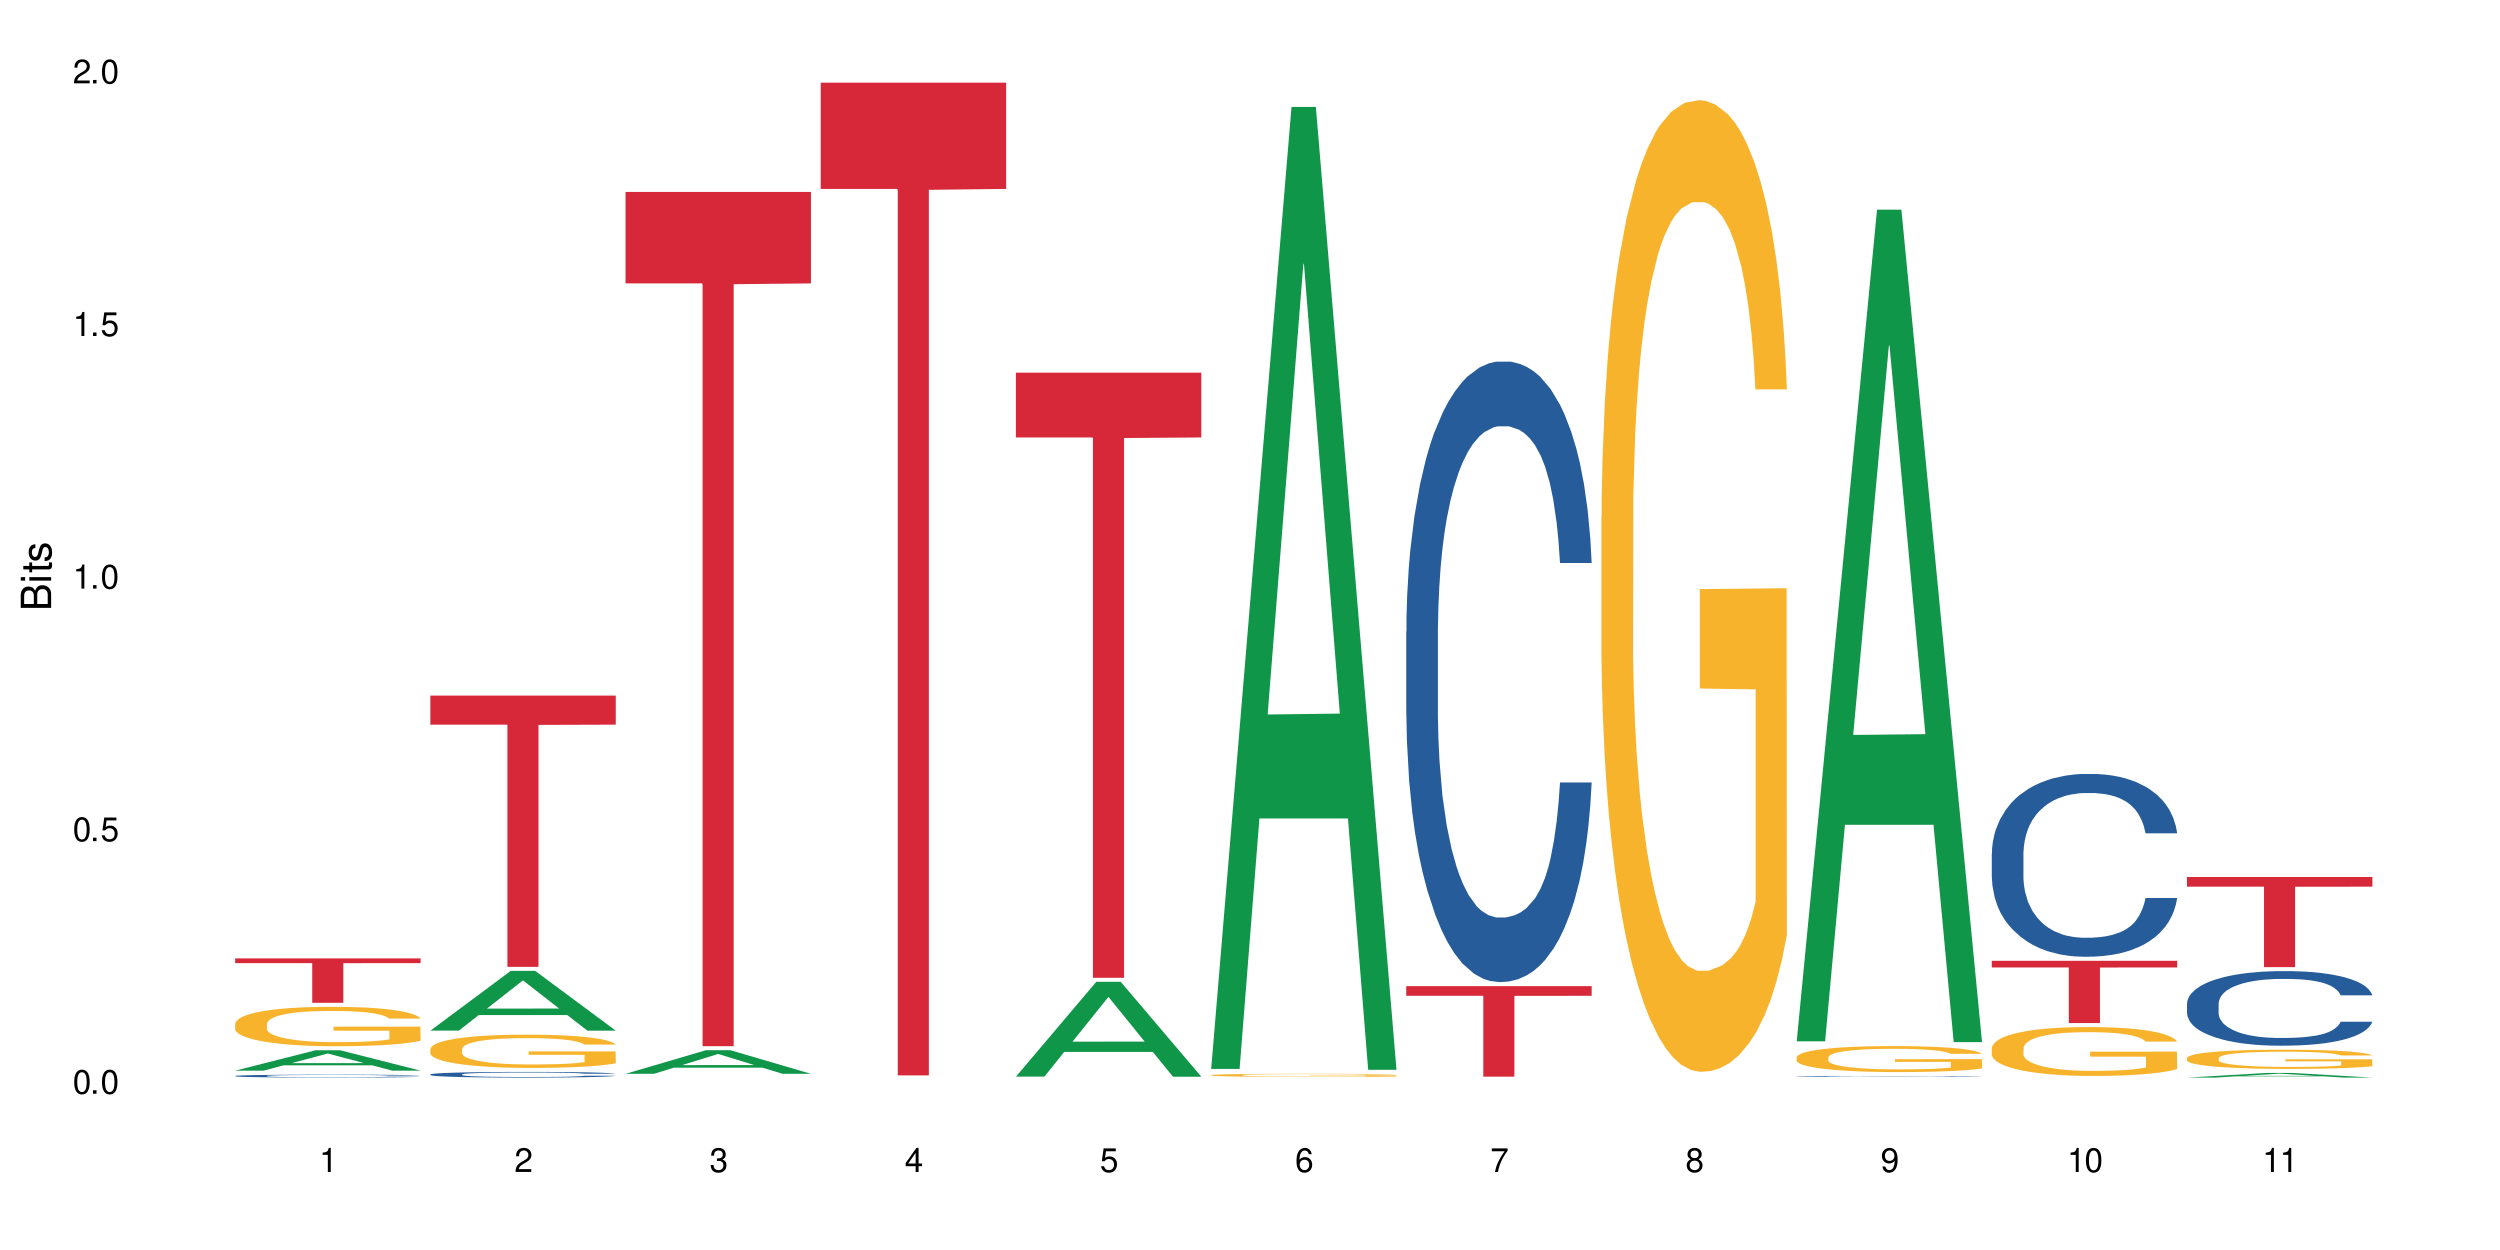 <?xml version="1.0" encoding="UTF-8"?>
<svg xmlns="http://www.w3.org/2000/svg" xmlns:xlink="http://www.w3.org/1999/xlink" width="720" height="360" viewBox="0 0 720 360">
<defs>
<g>
<g id="glyph-0-0">
</g>
<g id="glyph-0-1">
<path d="M 2.641 -6.938 C 2 -6.938 1.422 -6.656 1.078 -6.172 C 0.641 -5.562 0.406 -4.641 0.406 -3.359 C 0.406 -1.016 1.188 0.219 2.641 0.219 C 4.078 0.219 4.859 -1.016 4.859 -3.297 C 4.859 -4.641 4.656 -5.547 4.203 -6.172 C 3.844 -6.656 3.281 -6.938 2.641 -6.938 Z M 2.641 -6.188 C 3.547 -6.188 4 -5.25 4 -3.375 C 4 -1.406 3.562 -0.484 2.625 -0.484 C 1.734 -0.484 1.281 -1.438 1.281 -3.344 C 1.281 -5.25 1.734 -6.188 2.641 -6.188 Z M 2.641 -6.188 "/>
</g>
<g id="glyph-0-2">
<path d="M 1.828 -1 L 0.828 -1 L 0.828 0 L 1.828 0 Z M 1.828 -1 "/>
</g>
<g id="glyph-0-3">
<path d="M 4.562 -6.797 L 1.062 -6.797 L 0.547 -3.094 L 1.328 -3.094 C 1.719 -3.562 2.047 -3.734 2.578 -3.734 C 3.484 -3.734 4.062 -3.109 4.062 -2.094 C 4.062 -1.125 3.484 -0.531 2.578 -0.531 C 1.828 -0.531 1.375 -0.906 1.188 -1.672 L 0.328 -1.672 C 0.453 -1.109 0.547 -0.844 0.75 -0.594 C 1.125 -0.078 1.828 0.219 2.594 0.219 C 3.969 0.219 4.922 -0.781 4.922 -2.219 C 4.922 -3.562 4.031 -4.484 2.719 -4.484 C 2.25 -4.484 1.859 -4.359 1.469 -4.062 L 1.734 -5.969 L 4.562 -5.969 Z M 4.562 -6.797 "/>
</g>
<g id="glyph-0-4">
<path d="M 2.484 -4.938 L 2.484 0 L 3.328 0 L 3.328 -6.938 L 2.766 -6.938 C 2.469 -5.875 2.281 -5.734 0.984 -5.562 L 0.984 -4.938 Z M 2.484 -4.938 "/>
</g>
<g id="glyph-0-5">
<path d="M 4.859 -0.828 L 1.281 -0.828 C 1.359 -1.406 1.672 -1.781 2.5 -2.281 L 3.469 -2.828 C 4.406 -3.344 4.906 -4.062 4.906 -4.906 C 4.906 -5.484 4.672 -6.031 4.266 -6.406 C 3.859 -6.766 3.375 -6.938 2.719 -6.938 C 1.859 -6.938 1.219 -6.625 0.844 -6.031 C 0.609 -5.672 0.5 -5.234 0.484 -4.531 L 1.328 -4.531 C 1.359 -5.016 1.406 -5.281 1.531 -5.516 C 1.75 -5.938 2.188 -6.203 2.703 -6.203 C 3.469 -6.203 4.031 -5.641 4.031 -4.891 C 4.031 -4.344 3.719 -3.859 3.125 -3.516 L 2.234 -3 C 0.812 -2.172 0.406 -1.531 0.328 -0.016 L 4.859 -0.016 Z M 4.859 -0.828 "/>
</g>
<g id="glyph-0-6">
<path d="M 2.125 -3.188 L 2.578 -3.188 C 3.5 -3.188 3.984 -2.766 3.984 -1.922 C 3.984 -1.062 3.469 -0.531 2.594 -0.531 C 1.656 -0.531 1.203 -1 1.156 -2.016 L 0.312 -2.016 C 0.344 -1.453 0.438 -1.094 0.609 -0.781 C 0.953 -0.109 1.625 0.219 2.547 0.219 C 3.953 0.219 4.859 -0.625 4.859 -1.938 C 4.859 -2.828 4.516 -3.297 3.703 -3.594 C 4.344 -3.844 4.656 -4.328 4.656 -5.031 C 4.656 -6.219 3.875 -6.938 2.578 -6.938 C 1.203 -6.938 0.484 -6.172 0.453 -4.703 L 1.297 -4.703 C 1.312 -5.125 1.344 -5.359 1.453 -5.578 C 1.641 -5.969 2.062 -6.203 2.594 -6.203 C 3.344 -6.203 3.797 -5.75 3.797 -5 C 3.797 -4.516 3.609 -4.219 3.25 -4.047 C 3.016 -3.953 2.703 -3.922 2.125 -3.906 Z M 2.125 -3.188 "/>
</g>
<g id="glyph-0-7">
<path d="M 3.141 -1.672 L 3.141 0 L 3.984 0 L 3.984 -1.672 L 4.984 -1.672 L 4.984 -2.438 L 3.984 -2.438 L 3.984 -6.938 L 3.359 -6.938 L 0.266 -2.578 L 0.266 -1.672 Z M 3.141 -2.438 L 1 -2.438 L 3.141 -5.5 Z M 3.141 -2.438 "/>
</g>
<g id="glyph-0-8">
<path d="M 4.781 -5.125 C 4.609 -6.266 3.891 -6.938 2.844 -6.938 C 2.094 -6.938 1.422 -6.578 1.031 -5.953 C 0.594 -5.266 0.406 -4.422 0.406 -3.172 C 0.406 -2 0.578 -1.25 0.984 -0.641 C 1.359 -0.078 1.953 0.219 2.703 0.219 C 3.984 0.219 4.922 -0.75 4.922 -2.094 C 4.922 -3.375 4.062 -4.281 2.844 -4.281 C 2.172 -4.281 1.641 -4.031 1.281 -3.516 C 1.281 -5.234 1.828 -6.188 2.797 -6.188 C 3.391 -6.188 3.797 -5.797 3.938 -5.125 Z M 2.734 -3.531 C 3.547 -3.531 4.062 -2.953 4.062 -2.031 C 4.062 -1.156 3.484 -0.531 2.703 -0.531 C 1.922 -0.531 1.328 -1.188 1.328 -2.078 C 1.328 -2.938 1.906 -3.531 2.734 -3.531 Z M 2.734 -3.531 "/>
</g>
<g id="glyph-0-9">
<path d="M 4.984 -6.797 L 0.438 -6.797 L 0.438 -5.969 L 4.109 -5.969 C 2.5 -3.656 1.828 -2.234 1.328 0 L 2.219 0 C 2.594 -2.172 3.453 -4.047 4.984 -6.094 Z M 4.984 -6.797 "/>
</g>
<g id="glyph-0-10">
<path d="M 3.75 -3.656 C 4.469 -4.094 4.688 -4.438 4.688 -5.078 C 4.688 -6.172 3.844 -6.938 2.641 -6.938 C 1.438 -6.938 0.594 -6.172 0.594 -5.094 C 0.594 -4.438 0.812 -4.094 1.516 -3.656 C 0.734 -3.266 0.359 -2.703 0.359 -1.922 C 0.359 -0.656 1.281 0.219 2.641 0.219 C 3.984 0.219 4.922 -0.656 4.922 -1.922 C 4.922 -2.703 4.531 -3.266 3.75 -3.656 Z M 2.641 -6.188 C 3.359 -6.188 3.812 -5.75 3.812 -5.062 C 3.812 -4.406 3.344 -3.984 2.641 -3.984 C 1.922 -3.984 1.453 -4.406 1.453 -5.078 C 1.453 -5.75 1.922 -6.188 2.641 -6.188 Z M 2.641 -3.266 C 3.484 -3.266 4.062 -2.719 4.062 -1.906 C 4.062 -1.078 3.484 -0.531 2.625 -0.531 C 1.797 -0.531 1.219 -1.094 1.219 -1.906 C 1.219 -2.719 1.781 -3.266 2.641 -3.266 Z M 2.641 -3.266 "/>
</g>
<g id="glyph-0-11">
<path d="M 0.516 -1.578 C 0.672 -0.453 1.406 0.219 2.438 0.219 C 3.188 0.219 3.859 -0.141 4.266 -0.766 C 4.688 -1.453 4.891 -2.297 4.891 -3.547 C 4.891 -4.719 4.703 -5.453 4.312 -6.078 C 3.938 -6.641 3.344 -6.938 2.594 -6.938 C 1.297 -6.938 0.359 -5.969 0.359 -4.625 C 0.359 -3.344 1.234 -2.453 2.453 -2.453 C 3.094 -2.453 3.578 -2.672 4.016 -3.203 C 4 -1.484 3.469 -0.531 2.5 -0.531 C 1.906 -0.531 1.484 -0.906 1.359 -1.578 Z M 2.578 -6.203 C 3.375 -6.203 3.969 -5.531 3.969 -4.641 C 3.969 -3.797 3.391 -3.188 2.547 -3.188 C 1.734 -3.188 1.234 -3.766 1.234 -4.688 C 1.234 -5.562 1.797 -6.203 2.578 -6.203 Z M 2.578 -6.203 "/>
</g>
<g id="glyph-1-0">
</g>
<g id="glyph-1-1">
<path d="M 0 -0.953 L 0 -4.891 C 0 -5.719 -0.234 -6.344 -0.734 -6.797 C -1.188 -7.234 -1.812 -7.469 -2.5 -7.469 C -3.547 -7.469 -4.188 -7 -4.625 -5.875 C -4.984 -6.688 -5.625 -7.094 -6.531 -7.094 C -7.172 -7.094 -7.734 -6.859 -8.141 -6.391 C -8.562 -5.922 -8.75 -5.344 -8.75 -4.5 L -8.75 -0.953 Z M -4.984 -2.062 L -7.766 -2.062 L -7.766 -4.219 C -7.766 -4.844 -7.688 -5.203 -7.453 -5.5 C -7.219 -5.812 -6.859 -5.969 -6.375 -5.969 C -5.891 -5.969 -5.531 -5.812 -5.297 -5.5 C -5.062 -5.203 -4.984 -4.844 -4.984 -4.219 Z M -0.984 -2.062 L -4 -2.062 L -4 -4.781 C -4 -5.766 -3.438 -6.359 -2.484 -6.359 C -1.547 -6.359 -0.984 -5.766 -0.984 -4.781 Z M -0.984 -2.062 "/>
</g>
<g id="glyph-1-2">
<path d="M -6.281 -1.797 L -6.281 -0.797 L 0 -0.797 L 0 -1.797 Z M -8.75 -1.797 L -8.75 -0.797 L -7.484 -0.797 L -7.484 -1.797 Z M -8.75 -1.797 "/>
</g>
<g id="glyph-1-3">
<path d="M -6.281 -3.047 L -6.281 -2.016 L -8.016 -2.016 L -8.016 -1.016 L -6.281 -1.016 L -6.281 -0.172 L -5.469 -0.172 L -5.469 -1.016 L -0.719 -1.016 C -0.078 -1.016 0.281 -1.453 0.281 -2.234 C 0.281 -2.5 0.25 -2.719 0.188 -3.047 L -0.641 -3.047 C -0.609 -2.906 -0.594 -2.766 -0.594 -2.562 C -0.594 -2.141 -0.719 -2.016 -1.156 -2.016 L -5.469 -2.016 L -5.469 -3.047 Z M -6.281 -3.047 "/>
</g>
<g id="glyph-1-4">
<path d="M -4.531 -5.25 C -5.766 -5.25 -6.469 -4.422 -6.469 -2.969 C -6.469 -1.516 -5.719 -0.562 -4.547 -0.562 C -3.562 -0.562 -3.094 -1.062 -2.734 -2.562 L -2.516 -3.484 C -2.344 -4.188 -2.094 -4.469 -1.641 -4.469 C -1.047 -4.469 -0.641 -3.875 -0.641 -3 C -0.641 -2.453 -0.797 -2 -1.062 -1.75 C -1.25 -1.594 -1.422 -1.531 -1.875 -1.469 L -1.875 -0.406 C -0.422 -0.453 0.281 -1.266 0.281 -2.922 C 0.281 -4.5 -0.5 -5.516 -1.719 -5.516 C -2.656 -5.516 -3.172 -4.984 -3.469 -3.734 L -3.703 -2.766 C -3.891 -1.953 -4.156 -1.609 -4.594 -1.609 C -5.188 -1.609 -5.547 -2.125 -5.547 -2.938 C -5.547 -3.75 -5.203 -4.172 -4.531 -4.203 Z M -4.531 -5.25 "/>
</g>
</g>
</defs>
<rect x="-72" y="-36" width="864" height="432" fill="rgb(100%, 100%, 100%)" fill-opacity="1"/>
<path fill-rule="nonzero" fill="rgb(6.275%, 58.824%, 28.235%)" fill-opacity="1" d="M 67.73 308.344 L 67.789 308.336 L 90.895 302.469 L 97.91 302.469 L 121.133 308.348 L 112.973 308.348 L 107.152 306.812 L 81.652 306.812 L 75.945 308.344 L 67.73 308.344 L 84.105 306.18 L 104.816 306.172 L 94.488 303.43 L 94.375 303.426 L 94.262 303.441 L 84.047 306.172 L 84.105 306.18 Z M 67.73 308.344 "/>
<path fill-rule="nonzero" fill="rgb(14.51%, 36.078%, 60%)" fill-opacity="1" d="M 67.73 309.867 L 67.797 309.867 L 67.797 309.848 L 67.992 309.82 L 68.449 309.781 L 68.902 309.758 L 70.074 309.711 L 71.703 309.668 L 73.398 309.633 L 74.633 309.613 L 75.742 309.598 L 78.281 309.566 L 79.91 309.555 L 81.668 309.539 L 83.816 309.527 L 85.379 309.52 L 88.895 309.508 L 91.5 309.5 L 97.883 309.5 L 100.488 309.504 L 102.375 309.508 L 104.461 309.512 L 106.219 309.52 L 109.281 309.535 L 112.016 309.559 L 113.254 309.57 L 115.207 309.594 L 116.703 309.617 L 117.746 309.637 L 118.918 309.668 L 119.961 309.699 L 120.742 309.742 L 121.133 309.773 L 112.016 309.773 L 111.559 309.742 L 111.039 309.719 L 110.062 309.688 L 109.086 309.664 L 107.715 309.641 L 106.48 309.629 L 104.785 309.613 L 103.289 309.605 L 101.727 309.598 L 100.227 309.594 L 97.363 309.586 L 94.039 309.586 L 92.805 309.59 L 90.262 309.594 L 88.895 309.602 L 86.941 309.609 L 85.574 309.621 L 83.945 309.637 L 82.84 309.648 L 81.473 309.672 L 80.496 309.688 L 79.387 309.715 L 78.738 309.734 L 78.152 309.754 L 77.629 309.781 L 77.238 309.809 L 76.977 309.836 L 76.848 309.863 L 76.848 309.984 L 76.977 310.012 L 77.305 310.043 L 78.152 310.09 L 79.387 310.133 L 80.82 310.164 L 82.188 310.188 L 82.969 310.199 L 84.012 310.211 L 85.641 310.227 L 87.984 310.242 L 89.352 310.25 L 91.438 310.254 L 93.586 310.258 L 96.449 310.258 L 98.988 310.254 L 100.684 310.25 L 102.441 310.246 L 104.852 310.23 L 106.348 310.219 L 107.652 310.203 L 108.629 310.188 L 109.281 310.176 L 110.258 310.152 L 111.039 310.125 L 111.625 310.098 L 112.016 310.074 L 121.133 310.074 L 120.742 310.105 L 120.156 310.133 L 119.57 310.156 L 118.656 310.184 L 117.613 310.207 L 116.117 310.234 L 114.879 310.254 L 113.254 310.273 L 111.754 310.285 L 110.125 310.301 L 107.715 310.316 L 106.152 310.324 L 104.461 310.328 L 102.441 310.336 L 99.902 310.34 L 97.168 310.344 L 91.891 310.344 L 89.871 310.34 L 87.203 310.332 L 83.883 310.32 L 81.473 310.305 L 79.582 310.289 L 77.957 310.273 L 76.133 310.254 L 73.789 310.219 L 72.355 310.195 L 71.379 310.172 L 70.27 310.141 L 69.488 310.113 L 68.578 310.07 L 67.926 310.016 L 67.73 309.973 Z M 67.73 309.867 "/>
<path fill-rule="nonzero" fill="rgb(96.863%, 70.196%, 16.863%)" fill-opacity="1" d="M 67.73 294.828 L 67.797 294.82 L 67.797 294.613 L 68.055 294.145 L 68.707 293.504 L 69.555 292.973 L 70.465 292.559 L 71.051 292.344 L 72.027 292.031 L 72.875 291.805 L 75.023 291.336 L 77.762 290.902 L 79.258 290.715 L 80.949 290.539 L 83.359 290.34 L 84.469 290.27 L 87.855 290.102 L 91.695 290 L 95.93 289.969 L 97.883 289.98 L 100.555 290.02 L 104.199 290.133 L 106.285 290.238 L 107.91 290.34 L 109.605 290.477 L 111.688 290.684 L 113.645 290.934 L 115.207 291.18 L 116.77 291.492 L 118.07 291.824 L 119.18 292.188 L 120.156 292.621 L 120.742 292.984 L 121.133 293.348 L 112.078 293.348 L 111.559 292.984 L 110.973 292.703 L 109.996 292.363 L 109.02 292.113 L 108.043 291.918 L 106.219 291.648 L 104.656 291.48 L 102.703 291.336 L 100.812 291.242 L 98.664 291.18 L 97.363 291.16 L 93.91 291.16 L 90.785 291.234 L 88.961 291.316 L 87.66 291.398 L 85.836 291.555 L 84.727 291.68 L 84.078 291.762 L 82.125 292.082 L 80.82 292.375 L 80.105 292.57 L 79.191 292.883 L 78.543 293.16 L 77.824 293.574 L 77.434 293.887 L 76.914 294.59 L 76.848 296.457 L 77.043 296.852 L 77.434 297.277 L 77.957 297.648 L 78.738 298.043 L 79.52 298.344 L 80.887 298.75 L 82.059 299.02 L 82.969 299.195 L 84.727 299.473 L 85.445 299.566 L 87.137 299.754 L 88.895 299.898 L 91.047 300.023 L 92.672 300.086 L 95.277 300.137 L 98.598 300.137 L 102.508 300.074 L 104.98 299.992 L 106.676 299.91 L 107.781 299.836 L 109.148 299.723 L 110.125 299.621 L 111.039 299.504 L 112.145 299.328 L 112.145 296.852 L 96.059 296.84 L 96.059 295.68 L 121.066 295.668 L 121.133 299.723 L 119.766 300.004 L 118.07 300.273 L 116.441 300.48 L 114.75 300.656 L 112.34 300.852 L 110.387 300.977 L 107.391 301.121 L 104.656 301.215 L 101.789 301.277 L 99.25 301.309 L 96.254 301.32 L 93.586 301.297 L 90.719 301.238 L 88.441 301.152 L 86.355 301.051 L 84.273 300.914 L 81.668 300.699 L 79.973 300.52 L 78.215 300.305 L 76.457 300.043 L 74.895 299.766 L 73.852 299.547 L 72.812 299.297 L 71.703 298.988 L 70.66 298.633 L 69.879 298.312 L 69.164 297.949 L 68.645 297.609 L 68.121 297.141 L 67.859 296.77 L 67.73 296.445 Z M 67.73 294.828 "/>
<path fill-rule="nonzero" fill="rgb(83.922%, 15.686%, 22.353%)" fill-opacity="1" d="M 67.73 276.016 L 121.133 276.016 L 121.133 277.383 L 98.875 277.395 L 98.875 288.816 L 89.922 288.816 L 89.922 277.41 L 89.793 277.383 L 67.73 277.383 Z M 67.73 276.016 "/>
<path fill-rule="nonzero" fill="rgb(6.275%, 58.824%, 28.235%)" fill-opacity="1" d="M 123.941 296.82 L 124 296.801 L 147.105 279.605 L 154.125 279.605 L 177.344 296.836 L 169.184 296.836 L 163.367 292.336 L 137.863 292.336 L 132.156 296.82 L 123.941 296.82 L 140.316 290.477 L 161.027 290.461 L 150.699 282.418 L 150.586 282.402 L 150.473 282.453 L 140.258 290.461 L 140.316 290.477 Z M 123.941 296.82 "/>
<path fill-rule="nonzero" fill="rgb(14.51%, 36.078%, 60%)" fill-opacity="1" d="M 123.941 309.422 L 124.008 309.422 L 124.008 309.387 L 124.203 309.328 L 124.66 309.258 L 125.113 309.207 L 126.285 309.121 L 127.914 309.035 L 129.609 308.969 L 130.844 308.93 L 131.953 308.902 L 134.492 308.848 L 136.121 308.816 L 137.879 308.793 L 140.027 308.766 L 141.59 308.75 L 145.109 308.727 L 147.711 308.719 L 149.73 308.715 L 154.094 308.715 L 156.699 308.719 L 158.59 308.727 L 160.672 308.738 L 162.43 308.75 L 165.492 308.785 L 168.227 308.828 L 169.465 308.852 L 171.418 308.898 L 172.914 308.941 L 173.957 308.98 L 175.129 309.035 L 176.172 309.102 L 176.953 309.18 L 177.344 309.242 L 168.227 309.242 L 167.77 309.184 L 167.25 309.137 L 166.273 309.074 L 165.297 309.031 L 163.93 308.988 L 162.691 308.961 L 160.996 308.934 L 159.5 308.914 L 157.938 308.902 L 156.438 308.891 L 153.574 308.883 L 150.254 308.883 L 149.016 308.887 L 146.477 308.898 L 145.109 308.91 L 143.152 308.93 L 141.785 308.949 L 140.156 308.98 L 139.051 309.004 L 137.684 309.043 L 136.707 309.078 L 135.598 309.125 L 134.949 309.164 L 134.363 309.207 L 133.84 309.254 L 133.449 309.309 L 133.191 309.363 L 133.059 309.414 L 133.059 309.648 L 133.191 309.699 L 133.516 309.762 L 134.363 309.855 L 135.598 309.934 L 137.031 309.996 L 138.398 310.043 L 139.18 310.062 L 140.223 310.086 L 141.852 310.117 L 144.195 310.145 L 145.562 310.156 L 147.648 310.168 L 149.797 310.176 L 152.66 310.176 L 155.203 310.168 L 156.895 310.16 L 158.652 310.148 L 161.062 310.125 L 162.559 310.102 L 163.863 310.074 L 164.84 310.043 L 165.492 310.02 L 166.469 309.973 L 167.25 309.922 L 167.836 309.871 L 168.227 309.82 L 177.344 309.82 L 176.953 309.879 L 176.367 309.938 L 175.781 309.98 L 174.867 310.035 L 173.828 310.078 L 172.328 310.133 L 171.09 310.168 L 169.465 310.203 L 167.965 310.23 L 166.336 310.258 L 163.93 310.289 L 162.363 310.301 L 160.672 310.316 L 158.652 310.328 L 156.113 310.34 L 153.379 310.344 L 148.102 310.344 L 146.086 310.336 L 143.414 310.324 L 140.094 310.297 L 137.684 310.27 L 135.793 310.238 L 134.168 310.211 L 132.344 310.168 L 130 310.105 L 128.566 310.055 L 127.59 310.012 L 126.48 309.953 L 125.699 309.902 L 124.789 309.816 L 124.137 309.711 L 123.941 309.629 Z M 123.941 309.422 "/>
<path fill-rule="nonzero" fill="rgb(96.863%, 70.196%, 16.863%)" fill-opacity="1" d="M 123.941 302.086 L 124.008 302.078 L 124.008 301.902 L 124.27 301.512 L 124.918 300.969 L 125.766 300.523 L 126.676 300.172 L 127.266 299.988 L 128.242 299.727 L 129.086 299.535 L 131.234 299.141 L 133.973 298.773 L 135.469 298.617 L 137.164 298.465 L 139.57 298.301 L 140.68 298.238 L 144.066 298.098 L 147.906 298.012 L 152.141 297.984 L 154.094 297.996 L 156.766 298.027 L 160.41 298.125 L 162.496 298.215 L 164.125 298.301 L 165.816 298.414 L 167.902 298.59 L 169.855 298.801 L 171.418 299.008 L 172.98 299.27 L 174.281 299.551 L 175.391 299.855 L 176.367 300.223 L 176.953 300.531 L 177.344 300.836 L 168.293 300.836 L 167.77 300.531 L 167.184 300.293 L 166.207 300.004 L 165.23 299.797 L 164.254 299.629 L 162.43 299.402 L 160.867 299.262 L 158.914 299.141 L 157.023 299.062 L 154.875 299.008 L 153.574 298.992 L 150.121 298.992 L 146.996 299.051 L 145.172 299.121 L 143.871 299.191 L 142.047 299.324 L 140.941 299.43 L 140.289 299.5 L 138.336 299.77 L 137.031 300.016 L 136.316 300.18 L 135.402 300.441 L 134.754 300.68 L 134.035 301.027 L 133.645 301.293 L 133.125 301.887 L 133.059 303.461 L 133.254 303.793 L 133.645 304.152 L 134.168 304.465 L 134.949 304.797 L 135.73 305.051 L 137.098 305.395 L 138.27 305.621 L 139.18 305.77 L 140.941 306.004 L 141.656 306.086 L 143.348 306.242 L 145.109 306.363 L 147.258 306.469 L 148.883 306.52 L 151.488 306.566 L 154.812 306.566 L 158.719 306.512 L 161.191 306.441 L 162.887 306.371 L 163.992 306.312 L 165.359 306.215 L 166.336 306.129 L 167.25 306.031 L 168.355 305.883 L 168.355 303.793 L 152.27 303.785 L 152.27 302.805 L 177.277 302.797 L 177.344 306.215 L 175.977 306.453 L 174.281 306.68 L 172.656 306.855 L 170.961 307.004 L 168.551 307.168 L 166.598 307.273 L 163.602 307.395 L 160.867 307.477 L 158 307.527 L 155.461 307.555 L 152.465 307.562 L 149.797 307.543 L 146.93 307.492 L 144.652 307.422 L 142.566 307.336 L 140.484 307.223 L 137.879 307.039 L 136.188 306.891 L 134.426 306.707 L 132.668 306.488 L 131.105 306.25 L 130.062 306.066 L 129.023 305.855 L 127.914 305.594 L 126.871 305.297 L 126.09 305.027 L 125.375 304.719 L 124.855 304.43 L 124.332 304.039 L 124.074 303.723 L 123.941 303.453 Z M 123.941 302.086 "/>
<path fill-rule="nonzero" fill="rgb(83.922%, 15.686%, 22.353%)" fill-opacity="1" d="M 123.941 200.336 L 177.344 200.336 L 177.344 208.699 L 155.086 208.773 L 155.086 278.453 L 146.133 278.453 L 146.133 208.844 L 146.004 208.699 L 123.941 208.699 Z M 123.941 200.336 "/>
<path fill-rule="nonzero" fill="rgb(6.275%, 58.824%, 28.235%)" fill-opacity="1" d="M 180.152 309.254 L 180.211 309.246 L 203.316 302.457 L 210.336 302.457 L 233.555 309.262 L 225.395 309.262 L 219.578 307.484 L 194.074 307.484 L 188.371 309.254 L 180.152 309.254 L 196.527 306.75 L 217.238 306.742 L 206.91 303.566 L 206.797 303.562 L 206.684 303.582 L 196.473 306.742 L 196.527 306.75 Z M 180.152 309.254 "/>
<path fill-rule="nonzero" fill="rgb(83.922%, 15.686%, 22.353%)" fill-opacity="1" d="M 180.152 55.285 L 233.555 55.285 L 233.555 81.621 L 211.301 81.852 L 211.301 301.305 L 202.344 301.305 L 202.344 82.082 L 202.215 81.621 L 180.152 81.621 Z M 180.152 55.285 "/>
<path fill-rule="nonzero" fill="rgb(83.922%, 15.686%, 22.353%)" fill-opacity="1" d="M 236.367 23.801 L 289.766 23.801 L 289.766 54.406 L 267.512 54.672 L 267.512 309.715 L 258.555 309.715 L 258.555 54.941 L 258.426 54.406 L 236.367 54.406 Z M 236.367 23.801 "/>
<path fill-rule="nonzero" fill="rgb(6.275%, 58.824%, 28.235%)" fill-opacity="1" d="M 292.578 310.062 L 292.633 310.039 L 315.738 282.75 L 322.758 282.75 L 345.977 310.09 L 337.82 310.09 L 332 302.953 L 306.496 302.953 L 300.793 310.062 L 292.578 310.062 L 308.949 300 L 329.66 299.977 L 319.336 287.219 L 319.219 287.191 L 319.105 287.27 L 308.895 299.977 L 308.949 300 Z M 292.578 310.062 "/>
<path fill-rule="nonzero" fill="rgb(83.922%, 15.686%, 22.353%)" fill-opacity="1" d="M 292.578 107.332 L 345.977 107.332 L 345.977 125.988 L 323.723 126.152 L 323.723 281.602 L 314.77 281.602 L 314.77 126.312 L 314.637 125.988 L 292.578 125.988 Z M 292.578 107.332 "/>
<path fill-rule="nonzero" fill="rgb(6.275%, 58.824%, 28.235%)" fill-opacity="1" d="M 348.789 307.844 L 348.844 307.586 L 371.953 30.797 L 378.969 30.797 L 402.188 308.105 L 394.031 308.105 L 388.211 235.719 L 362.711 235.719 L 357.004 307.844 L 348.789 307.844 L 365.164 205.773 L 385.871 205.516 L 375.547 76.105 L 375.434 75.844 L 375.316 76.625 L 365.105 205.516 L 365.164 205.773 Z M 348.789 307.844 "/>
<path fill-rule="nonzero" fill="rgb(96.863%, 70.196%, 16.863%)" fill-opacity="1" d="M 348.789 309.637 L 348.852 309.633 L 348.852 309.617 L 349.113 309.582 L 349.766 309.531 L 350.613 309.492 L 351.523 309.457 L 352.109 309.441 L 353.086 309.418 L 353.934 309.398 L 356.082 309.363 L 358.816 309.328 L 360.316 309.312 L 362.008 309.301 L 364.418 309.285 L 365.523 309.277 L 368.91 309.266 L 372.754 309.258 L 376.988 309.254 L 378.941 309.258 L 381.609 309.258 L 385.258 309.27 L 387.34 309.277 L 388.969 309.285 L 390.664 309.297 L 392.746 309.312 L 394.699 309.332 L 396.262 309.352 L 397.824 309.375 L 399.129 309.402 L 400.234 309.43 L 401.211 309.461 L 401.797 309.492 L 402.188 309.52 L 393.137 309.52 L 392.617 309.492 L 392.031 309.469 L 391.055 309.441 L 390.078 309.422 L 389.098 309.406 L 387.277 309.387 L 385.715 309.375 L 383.758 309.363 L 381.871 309.355 L 379.723 309.352 L 378.418 309.348 L 374.969 309.348 L 371.844 309.355 L 370.02 309.359 L 368.715 309.367 L 366.891 309.379 L 365.785 309.391 L 365.133 309.395 L 363.18 309.422 L 361.879 309.445 L 361.16 309.457 L 360.25 309.484 L 359.598 309.504 L 358.883 309.539 L 358.492 309.562 L 357.969 309.617 L 357.906 309.762 L 358.102 309.793 L 358.492 309.828 L 359.012 309.855 L 359.793 309.887 L 360.574 309.91 L 361.941 309.941 L 363.117 309.961 L 364.027 309.977 L 365.785 309.996 L 366.5 310.004 L 368.195 310.02 L 369.953 310.031 L 372.102 310.039 L 373.73 310.047 L 376.336 310.051 L 379.656 310.051 L 383.562 310.043 L 386.039 310.039 L 387.73 310.031 L 388.84 310.027 L 390.207 310.016 L 391.184 310.008 L 392.094 310 L 393.203 309.988 L 393.203 309.793 L 377.117 309.793 L 377.117 309.703 L 402.125 309.699 L 402.188 310.016 L 400.82 310.039 L 399.129 310.059 L 397.5 310.078 L 395.809 310.09 L 393.398 310.105 L 391.445 310.113 L 388.449 310.125 L 385.715 310.133 L 382.848 310.137 L 380.309 310.141 L 374.641 310.141 L 371.777 310.137 L 369.496 310.129 L 367.414 310.121 L 365.328 310.109 L 362.727 310.094 L 361.031 310.078 L 359.273 310.062 L 357.516 310.043 L 355.953 310.02 L 354.91 310.004 L 353.867 309.984 L 352.762 309.961 L 351.719 309.934 L 350.938 309.906 L 350.223 309.879 L 349.699 309.852 L 349.18 309.816 L 348.918 309.785 L 348.789 309.762 Z M 348.789 309.637 "/>
<path fill-rule="nonzero" fill="rgb(14.51%, 36.078%, 60%)" fill-opacity="1" d="M 405 181.91 L 405.066 181.746 L 405.066 177.828 L 405.262 171.621 L 405.715 163.781 L 406.172 158.391 L 407.344 148.754 L 408.973 139.445 L 410.664 132.258 L 411.902 128.012 L 413.012 124.746 L 415.551 118.703 L 417.18 115.598 L 418.938 112.82 L 421.086 110.047 L 422.648 108.41 L 426.164 105.797 L 428.77 104.656 L 430.789 104.164 L 435.152 104.164 L 437.758 104.82 L 439.645 105.637 L 441.73 106.941 L 443.488 108.41 L 446.547 112.004 L 449.285 116.578 L 450.52 119.191 L 452.473 124.254 L 453.973 129.156 L 455.016 133.402 L 456.188 139.445 L 457.227 146.793 L 458.012 155.125 L 458.402 162.148 L 449.285 162.148 L 448.828 155.613 L 448.309 150.551 L 447.328 143.855 L 446.352 139.117 L 444.984 134.383 L 443.746 131.277 L 442.055 128.176 L 440.559 126.215 L 438.992 124.746 L 437.496 123.766 L 434.629 122.785 L 431.309 122.785 L 430.07 123.113 L 427.531 124.418 L 426.164 125.562 L 424.211 127.848 L 422.844 129.973 L 421.215 133.238 L 420.109 136.016 L 418.742 140.262 L 417.766 144.02 L 416.656 149.41 L 416.004 153.492 L 415.418 158.066 L 414.898 163.453 L 414.508 169.172 L 414.246 175.215 L 414.117 181.094 L 414.117 206.41 L 414.246 212.293 L 414.574 219.152 L 415.418 229.113 L 416.656 237.77 L 418.09 244.629 L 419.457 249.531 L 420.238 251.816 L 421.281 254.43 L 422.91 257.699 L 425.254 260.965 L 426.621 262.27 L 428.703 263.578 L 430.855 264.23 L 433.719 264.23 L 436.258 263.578 L 437.953 262.762 L 439.711 261.453 L 442.121 258.676 L 443.617 256.062 L 444.922 252.961 L 445.898 249.855 L 446.547 247.242 L 447.523 242.18 L 448.309 236.629 L 448.895 230.91 L 449.285 225.359 L 458.402 225.359 L 458.012 231.891 L 457.426 238.262 L 456.836 242.996 L 455.926 248.715 L 454.883 253.777 L 453.387 259.492 L 452.148 263.25 L 450.52 267.332 L 449.023 270.438 L 447.395 273.215 L 444.984 276.48 L 443.422 278.113 L 441.73 279.582 L 439.711 280.891 L 437.172 282.035 L 434.434 282.688 L 431.895 282.852 L 429.16 282.523 L 427.141 281.871 L 424.473 280.402 L 421.148 277.461 L 418.742 274.355 L 416.852 271.254 L 415.223 267.988 L 413.402 263.578 L 411.055 256.391 L 409.625 250.836 L 408.648 246.266 L 407.539 239.895 L 406.758 234.176 L 405.848 225.031 L 405.195 213.434 L 405 204.449 Z M 405 181.91 "/>
<path fill-rule="nonzero" fill="rgb(83.922%, 15.686%, 22.353%)" fill-opacity="1" d="M 405 284 L 458.402 284 L 458.402 286.793 L 436.145 286.816 L 436.145 310.082 L 427.191 310.082 L 427.191 286.844 L 427.062 286.793 L 405 286.793 Z M 405 284 "/>
<path fill-rule="nonzero" fill="rgb(96.863%, 70.196%, 16.863%)" fill-opacity="1" d="M 461.211 148.707 L 461.277 148.449 L 461.277 143.34 L 461.535 131.836 L 462.188 115.992 L 463.035 102.957 L 463.945 92.734 L 464.531 87.367 L 465.508 79.699 L 466.355 74.074 L 468.504 62.574 L 471.242 51.84 L 472.738 47.238 L 474.43 42.895 L 476.84 38.039 L 477.949 36.25 L 481.336 32.16 L 485.176 29.602 L 489.41 28.836 L 491.363 29.094 L 494.035 30.113 L 497.68 32.926 L 499.766 35.48 L 501.391 38.039 L 503.086 41.359 L 505.168 46.473 L 507.125 52.605 L 508.688 58.738 L 510.25 66.406 L 511.551 74.586 L 512.66 83.531 L 513.637 94.266 L 514.223 103.211 L 514.613 112.156 L 505.559 112.156 L 505.039 103.211 L 504.453 96.312 L 503.477 87.875 L 502.5 81.742 L 501.523 76.887 L 499.699 70.242 L 498.137 66.152 L 496.184 62.574 L 494.293 60.273 L 492.145 58.738 L 490.844 58.23 L 487.391 58.23 L 484.266 60.02 L 482.441 62.062 L 481.141 64.105 L 479.316 67.941 L 478.207 71.008 L 477.559 73.055 L 475.602 80.977 L 474.301 88.133 L 473.586 92.988 L 472.672 100.656 L 472.023 107.555 L 471.305 117.781 L 470.914 125.449 L 470.395 142.828 L 470.328 188.832 L 470.523 198.543 L 470.914 209.023 L 471.438 218.223 L 472.219 227.938 L 473 235.348 L 474.367 245.316 L 475.539 251.961 L 476.449 256.305 L 478.207 263.207 L 478.926 265.508 L 480.617 270.109 L 482.375 273.688 L 484.523 276.754 L 486.152 278.285 L 488.758 279.562 L 492.078 279.562 L 495.988 278.031 L 498.461 275.984 L 500.156 273.941 L 501.262 272.152 L 502.629 269.34 L 503.605 266.785 L 504.52 263.973 L 505.625 259.629 L 505.625 198.543 L 489.539 198.289 L 489.539 169.664 L 514.547 169.406 L 514.613 269.34 L 513.246 276.242 L 511.551 282.887 L 509.922 288 L 508.23 292.344 L 505.82 297.199 L 503.867 300.266 L 500.871 303.844 L 498.137 306.145 L 495.27 307.68 L 492.73 308.445 L 489.734 308.699 L 487.066 308.191 L 484.199 306.656 L 481.922 304.613 L 479.836 302.055 L 477.754 298.734 L 475.148 293.367 L 473.453 289.02 L 471.695 283.652 L 469.938 277.266 L 468.375 270.363 L 467.332 264.996 L 466.289 258.863 L 465.184 251.195 L 464.141 242.504 L 463.359 234.582 L 462.645 225.637 L 462.121 217.203 L 461.602 205.699 L 461.34 196.5 L 461.211 188.578 Z M 461.211 148.707 "/>
<path fill-rule="nonzero" fill="rgb(6.275%, 58.824%, 28.235%)" fill-opacity="1" d="M 517.422 299.898 L 517.48 299.676 L 540.586 60.391 L 547.602 60.391 L 570.824 300.125 L 562.664 300.125 L 556.848 237.547 L 531.344 237.547 L 525.637 299.898 L 517.422 299.898 L 533.797 211.66 L 554.508 211.434 L 544.18 99.559 L 544.066 99.336 L 543.953 100.012 L 533.738 211.434 L 533.797 211.66 Z M 517.422 299.898 "/>
<path fill-rule="nonzero" fill="rgb(14.51%, 36.078%, 60%)" fill-opacity="1" d="M 517.422 310.023 L 517.488 310.023 L 517.488 310.016 L 517.684 310.008 L 518.141 309.996 L 518.594 309.988 L 519.766 309.977 L 521.395 309.961 L 523.09 309.949 L 524.324 309.945 L 525.434 309.941 L 527.973 309.93 L 529.602 309.926 L 531.359 309.922 L 533.508 309.918 L 535.07 309.918 L 538.586 309.914 L 541.191 309.91 L 550.18 309.91 L 552.066 309.914 L 554.152 309.914 L 555.91 309.918 L 558.973 309.922 L 561.707 309.93 L 562.945 309.934 L 564.898 309.941 L 566.395 309.945 L 567.438 309.953 L 568.609 309.961 L 569.652 309.973 L 570.434 309.984 L 570.824 309.996 L 561.707 309.996 L 561.25 309.984 L 560.73 309.977 L 558.777 309.961 L 557.41 309.953 L 556.172 309.949 L 554.477 309.945 L 552.98 309.941 L 551.418 309.941 L 549.918 309.938 L 542.496 309.938 L 539.957 309.941 L 538.586 309.941 L 536.633 309.945 L 535.266 309.949 L 533.637 309.953 L 532.531 309.957 L 531.164 309.961 L 530.188 309.969 L 529.078 309.977 L 528.43 309.98 L 527.844 309.988 L 527.32 309.996 L 526.93 310.004 L 526.672 310.012 L 526.539 310.023 L 526.539 310.059 L 526.672 310.066 L 526.996 310.078 L 527.844 310.09 L 529.078 310.105 L 530.512 310.113 L 531.879 310.121 L 532.66 310.125 L 533.703 310.129 L 535.332 310.133 L 537.676 310.137 L 539.043 310.141 L 550.375 310.141 L 552.133 310.137 L 554.543 310.133 L 556.039 310.129 L 557.344 310.125 L 558.32 310.121 L 558.973 310.117 L 559.949 310.109 L 560.73 310.102 L 561.316 310.094 L 561.707 310.086 L 570.824 310.086 L 569.848 310.105 L 569.262 310.113 L 568.348 310.121 L 567.309 310.129 L 565.809 310.137 L 564.57 310.141 L 562.945 310.148 L 561.445 310.152 L 559.816 310.156 L 557.41 310.16 L 555.844 310.164 L 554.152 310.164 L 552.133 310.168 L 539.566 310.168 L 536.895 310.164 L 533.574 310.16 L 531.164 310.156 L 529.273 310.152 L 527.648 310.148 L 525.824 310.141 L 523.48 310.133 L 522.047 310.121 L 521.07 310.117 L 519.961 310.105 L 519.18 310.098 L 518.27 310.086 L 517.617 310.07 L 517.422 310.055 Z M 517.422 310.023 "/>
<path fill-rule="nonzero" fill="rgb(96.863%, 70.196%, 16.863%)" fill-opacity="1" d="M 517.422 304.48 L 517.488 304.473 L 517.488 304.336 L 517.75 304.031 L 518.398 303.605 L 519.246 303.258 L 520.156 302.984 L 520.742 302.84 L 521.723 302.637 L 522.566 302.484 L 524.715 302.18 L 527.453 301.891 L 528.949 301.77 L 530.645 301.652 L 533.051 301.523 L 534.16 301.473 L 537.547 301.363 L 541.387 301.297 L 545.621 301.277 L 547.574 301.281 L 550.246 301.309 L 553.891 301.387 L 555.977 301.453 L 557.605 301.523 L 559.297 301.609 L 561.379 301.746 L 563.336 301.91 L 564.898 302.074 L 566.461 302.281 L 567.762 302.5 L 568.871 302.738 L 569.848 303.027 L 570.434 303.266 L 570.824 303.504 L 561.773 303.504 L 561.25 303.266 L 560.664 303.082 L 559.688 302.855 L 558.711 302.691 L 557.734 302.562 L 555.91 302.383 L 554.348 302.273 L 552.395 302.18 L 550.504 302.117 L 548.355 302.074 L 547.055 302.062 L 543.602 302.062 L 540.477 302.109 L 538.652 302.164 L 537.352 302.219 L 535.527 302.32 L 534.418 302.402 L 533.77 302.457 L 531.816 302.672 L 530.512 302.863 L 529.797 302.992 L 528.883 303.195 L 528.234 303.383 L 527.516 303.656 L 527.125 303.859 L 526.605 304.324 L 526.539 305.555 L 526.734 305.812 L 527.125 306.094 L 527.648 306.34 L 528.43 306.602 L 529.211 306.797 L 530.578 307.066 L 531.75 307.242 L 532.66 307.359 L 534.418 307.543 L 535.137 307.605 L 536.828 307.727 L 538.586 307.824 L 540.738 307.906 L 542.363 307.945 L 544.969 307.98 L 548.293 307.98 L 552.199 307.941 L 554.672 307.887 L 556.367 307.832 L 557.473 307.781 L 558.84 307.707 L 559.816 307.641 L 560.73 307.562 L 561.836 307.449 L 561.836 305.812 L 545.75 305.809 L 545.75 305.043 L 570.758 305.035 L 570.824 307.707 L 569.457 307.891 L 567.762 308.07 L 566.137 308.207 L 564.441 308.32 L 562.031 308.453 L 560.078 308.535 L 557.082 308.629 L 554.348 308.691 L 551.48 308.73 L 548.941 308.754 L 545.945 308.758 L 543.277 308.746 L 540.41 308.703 L 538.133 308.648 L 536.047 308.582 L 533.965 308.492 L 531.359 308.348 L 529.664 308.234 L 527.906 308.09 L 526.148 307.918 L 524.586 307.734 L 523.543 307.59 L 522.504 307.426 L 521.395 307.223 L 520.352 306.988 L 519.57 306.777 L 518.855 306.539 L 518.336 306.312 L 517.812 306.004 L 517.555 305.758 L 517.422 305.547 Z M 517.422 304.48 "/>
<path fill-rule="nonzero" fill="rgb(14.51%, 36.078%, 60%)" fill-opacity="1" d="M 573.633 245.816 L 573.699 245.766 L 573.699 244.613 L 573.895 242.781 L 574.352 240.473 L 574.805 238.887 L 575.98 236.047 L 577.605 233.301 L 579.301 231.184 L 580.539 229.934 L 581.645 228.973 L 584.184 227.191 L 585.812 226.277 L 587.57 225.457 L 589.719 224.641 L 591.281 224.16 L 594.801 223.391 L 597.402 223.051 L 599.422 222.906 L 603.785 222.906 L 606.391 223.102 L 608.281 223.34 L 610.363 223.727 L 612.121 224.16 L 615.184 225.219 L 617.918 226.566 L 619.156 227.336 L 621.109 228.828 L 622.605 230.27 L 623.648 231.523 L 624.82 233.301 L 625.863 235.469 L 626.645 237.922 L 627.035 239.992 L 617.918 239.992 L 617.461 238.066 L 616.941 236.574 L 615.965 234.602 L 614.988 233.207 L 613.621 231.812 L 612.383 230.895 L 610.688 229.98 L 609.191 229.406 L 607.629 228.973 L 606.129 228.684 L 603.266 228.395 L 599.945 228.395 L 598.707 228.488 L 596.168 228.875 L 594.801 229.211 L 592.844 229.887 L 591.477 230.512 L 589.852 231.473 L 588.742 232.293 L 587.375 233.543 L 586.398 234.648 L 585.293 236.238 L 584.641 237.441 L 584.055 238.789 L 583.531 240.375 L 583.141 242.062 L 582.883 243.84 L 582.75 245.574 L 582.75 253.035 L 582.883 254.766 L 583.207 256.789 L 584.055 259.723 L 585.293 262.273 L 586.723 264.293 L 588.09 265.738 L 588.871 266.41 L 589.914 267.184 L 591.543 268.145 L 593.887 269.105 L 595.254 269.492 L 597.34 269.875 L 599.488 270.07 L 602.355 270.07 L 604.895 269.875 L 606.586 269.637 L 608.344 269.25 L 610.754 268.434 L 612.254 267.664 L 613.555 266.75 L 614.531 265.836 L 615.184 265.066 L 616.16 263.574 L 616.941 261.938 L 617.527 260.254 L 617.918 258.617 L 627.035 258.617 L 626.645 260.539 L 626.059 262.418 L 625.473 263.812 L 624.559 265.496 L 623.52 266.988 L 622.02 268.672 L 620.785 269.781 L 619.156 270.984 L 617.656 271.898 L 616.031 272.715 L 613.621 273.68 L 612.059 274.16 L 610.363 274.594 L 608.344 274.977 L 605.805 275.316 L 603.07 275.508 L 600.531 275.555 L 597.793 275.461 L 595.777 275.266 L 593.105 274.832 L 589.785 273.969 L 587.375 273.055 L 585.488 272.141 L 583.859 271.176 L 582.035 269.875 L 579.691 267.758 L 578.258 266.125 L 577.281 264.777 L 576.176 262.898 L 575.391 261.215 L 574.48 258.52 L 573.828 255.102 L 573.633 252.457 Z M 573.633 245.816 "/>
<path fill-rule="nonzero" fill="rgb(96.863%, 70.196%, 16.863%)" fill-opacity="1" d="M 573.633 301.824 L 573.699 301.812 L 573.699 301.555 L 573.961 300.977 L 574.609 300.18 L 575.457 299.523 L 576.371 299.008 L 576.957 298.738 L 577.934 298.352 L 578.777 298.07 L 580.93 297.492 L 583.664 296.949 L 585.16 296.719 L 586.855 296.5 L 589.266 296.258 L 590.371 296.168 L 593.758 295.961 L 597.598 295.832 L 601.832 295.793 L 603.785 295.805 L 606.457 295.859 L 610.102 296 L 612.188 296.129 L 613.816 296.258 L 615.508 296.422 L 617.594 296.68 L 619.547 296.988 L 621.109 297.297 L 622.672 297.684 L 623.973 298.094 L 625.082 298.547 L 626.059 299.086 L 626.645 299.535 L 627.035 299.984 L 617.984 299.984 L 617.461 299.535 L 616.875 299.188 L 615.898 298.766 L 614.922 298.457 L 613.945 298.211 L 612.121 297.875 L 610.559 297.672 L 608.605 297.492 L 606.715 297.375 L 604.566 297.297 L 603.266 297.273 L 599.812 297.273 L 596.688 297.363 L 594.863 297.465 L 593.562 297.566 L 591.738 297.762 L 590.633 297.914 L 589.98 298.02 L 588.027 298.418 L 586.723 298.777 L 586.008 299.02 L 585.098 299.406 L 584.445 299.754 L 583.727 300.27 L 583.336 300.652 L 582.816 301.527 L 582.75 303.844 L 582.945 304.332 L 583.336 304.859 L 583.859 305.32 L 584.641 305.809 L 585.422 306.184 L 586.789 306.684 L 587.961 307.02 L 588.871 307.238 L 590.633 307.586 L 591.348 307.699 L 593.039 307.934 L 594.801 308.113 L 596.949 308.266 L 598.578 308.344 L 601.18 308.406 L 604.504 308.406 L 608.41 308.332 L 610.883 308.227 L 612.578 308.125 L 613.684 308.035 L 615.051 307.895 L 616.031 307.766 L 616.941 307.625 L 618.047 307.406 L 618.047 304.332 L 601.961 304.32 L 601.961 302.879 L 626.969 302.867 L 627.035 307.895 L 625.668 308.242 L 623.973 308.574 L 622.348 308.832 L 620.652 309.051 L 618.242 309.293 L 616.289 309.449 L 613.293 309.629 L 610.559 309.746 L 607.695 309.82 L 605.152 309.859 L 602.156 309.875 L 599.488 309.848 L 596.621 309.77 L 594.344 309.668 L 592.258 309.539 L 590.176 309.371 L 587.57 309.102 L 585.879 308.883 L 584.117 308.613 L 582.359 308.293 L 580.797 307.945 L 579.754 307.676 L 578.715 307.367 L 577.605 306.98 L 576.566 306.543 L 575.785 306.145 L 575.066 305.695 L 574.547 305.27 L 574.023 304.691 L 573.766 304.23 L 573.633 303.828 Z M 573.633 301.824 "/>
<path fill-rule="nonzero" fill="rgb(83.922%, 15.686%, 22.353%)" fill-opacity="1" d="M 573.633 276.707 L 627.035 276.707 L 627.035 278.625 L 604.781 278.645 L 604.781 294.645 L 595.824 294.645 L 595.824 278.66 L 595.695 278.625 L 573.633 278.625 Z M 573.633 276.707 "/>
<path fill-rule="nonzero" fill="rgb(6.275%, 58.824%, 28.235%)" fill-opacity="1" d="M 629.848 310.344 L 629.902 310.344 L 653.008 308.996 L 660.027 308.996 L 683.246 310.344 L 675.09 310.344 L 669.27 309.992 L 643.766 309.992 L 638.062 310.344 L 629.848 310.344 L 646.219 309.848 L 666.93 309.848 L 656.602 309.219 L 656.488 309.215 L 656.375 309.219 L 646.164 309.848 L 646.219 309.848 Z M 629.848 310.344 "/>
<path fill-rule="nonzero" fill="rgb(14.51%, 36.078%, 60%)" fill-opacity="1" d="M 629.848 289.035 L 629.91 289.016 L 629.91 288.543 L 630.105 287.797 L 630.562 286.855 L 631.02 286.207 L 632.191 285.051 L 633.816 283.93 L 635.512 283.066 L 636.75 282.559 L 637.855 282.164 L 640.395 281.438 L 642.023 281.066 L 643.781 280.73 L 645.93 280.398 L 647.492 280.203 L 651.012 279.887 L 653.617 279.75 L 655.633 279.691 L 659.996 279.691 L 662.602 279.77 L 664.492 279.867 L 666.574 280.023 L 668.332 280.203 L 671.395 280.633 L 674.129 281.184 L 675.367 281.496 L 677.32 282.105 L 678.816 282.695 L 679.859 283.203 L 681.031 283.93 L 682.074 284.816 L 682.855 285.816 L 683.246 286.66 L 674.129 286.66 L 673.672 285.875 L 673.152 285.266 L 672.176 284.461 L 671.199 283.891 L 669.832 283.324 L 668.594 282.949 L 666.902 282.578 L 665.402 282.34 L 663.84 282.164 L 662.344 282.047 L 659.477 281.93 L 656.156 281.93 L 654.918 281.969 L 652.379 282.125 L 651.012 282.262 L 649.059 282.539 L 647.688 282.793 L 646.062 283.184 L 644.953 283.52 L 643.586 284.031 L 642.609 284.48 L 641.504 285.129 L 640.852 285.621 L 640.266 286.168 L 639.746 286.816 L 639.355 287.504 L 639.094 288.23 L 638.965 288.938 L 638.965 291.98 L 639.094 292.688 L 639.418 293.512 L 640.266 294.707 L 641.504 295.75 L 642.934 296.574 L 644.305 297.16 L 645.086 297.438 L 646.125 297.75 L 647.754 298.145 L 650.098 298.535 L 651.465 298.691 L 653.551 298.852 L 655.699 298.93 L 658.566 298.93 L 661.105 298.852 L 662.797 298.75 L 664.555 298.594 L 666.965 298.262 L 668.465 297.945 L 669.766 297.574 L 670.742 297.199 L 671.395 296.887 L 672.371 296.277 L 673.152 295.609 L 673.738 294.926 L 674.129 294.258 L 683.246 294.258 L 682.855 295.043 L 682.27 295.809 L 681.684 296.375 L 680.773 297.062 L 679.73 297.672 L 678.23 298.359 L 676.996 298.809 L 675.367 299.301 L 673.867 299.676 L 672.242 300.008 L 669.832 300.402 L 668.27 300.598 L 666.574 300.773 L 664.555 300.93 L 662.016 301.066 L 659.281 301.145 L 656.742 301.168 L 654.008 301.125 L 651.988 301.047 L 649.316 300.871 L 645.996 300.52 L 643.586 300.145 L 641.699 299.773 L 640.07 299.379 L 638.246 298.852 L 635.902 297.984 L 634.469 297.32 L 633.492 296.77 L 632.387 296.004 L 631.605 295.316 L 630.691 294.219 L 630.043 292.824 L 629.848 291.742 Z M 629.848 289.035 "/>
<path fill-rule="nonzero" fill="rgb(96.863%, 70.196%, 16.863%)" fill-opacity="1" d="M 629.848 304.684 L 629.91 304.68 L 629.91 304.578 L 630.172 304.352 L 630.824 304.039 L 631.668 303.781 L 632.582 303.578 L 633.168 303.473 L 634.145 303.32 L 634.992 303.211 L 637.141 302.984 L 639.875 302.77 L 641.371 302.68 L 643.066 302.594 L 645.477 302.5 L 646.582 302.465 L 649.969 302.383 L 653.812 302.332 L 658.043 302.316 L 659.996 302.32 L 662.668 302.344 L 666.316 302.398 L 668.398 302.449 L 670.027 302.5 L 671.719 302.562 L 673.805 302.664 L 675.758 302.785 L 677.32 302.906 L 678.883 303.059 L 680.188 303.219 L 681.293 303.398 L 682.27 303.609 L 682.855 303.785 L 683.246 303.965 L 674.195 303.965 L 673.672 303.785 L 673.086 303.648 L 672.109 303.484 L 671.133 303.363 L 670.156 303.266 L 668.332 303.137 L 666.77 303.055 L 664.816 302.984 L 662.93 302.938 L 660.777 302.906 L 659.477 302.898 L 656.023 302.898 L 652.898 302.934 L 651.074 302.973 L 649.773 303.012 L 647.949 303.09 L 646.844 303.148 L 646.191 303.191 L 644.238 303.348 L 642.934 303.488 L 642.219 303.586 L 641.309 303.734 L 640.656 303.871 L 639.941 304.074 L 639.551 304.227 L 639.027 304.57 L 638.965 305.477 L 639.16 305.668 L 639.551 305.875 L 640.07 306.059 L 640.852 306.25 L 641.633 306.398 L 643 306.594 L 644.172 306.727 L 645.086 306.812 L 646.844 306.945 L 647.559 306.992 L 649.254 307.082 L 651.012 307.152 L 653.16 307.215 L 654.789 307.246 L 657.395 307.27 L 660.715 307.27 L 664.621 307.238 L 667.098 307.199 L 668.789 307.16 L 669.895 307.125 L 671.266 307.066 L 672.242 307.02 L 673.152 306.961 L 674.258 306.875 L 674.258 305.668 L 658.176 305.664 L 658.176 305.098 L 683.18 305.094 L 683.246 307.066 L 681.879 307.203 L 680.188 307.336 L 678.559 307.438 L 676.863 307.523 L 674.453 307.617 L 672.5 307.68 L 669.504 307.75 L 666.77 307.797 L 663.906 307.824 L 661.367 307.84 L 658.371 307.848 L 655.699 307.836 L 652.836 307.805 L 650.555 307.766 L 648.473 307.715 L 646.387 307.648 L 643.781 307.543 L 642.09 307.457 L 640.332 307.352 L 638.57 307.227 L 637.008 307.09 L 635.969 306.984 L 634.926 306.859 L 633.816 306.711 L 632.777 306.539 L 631.996 306.383 L 631.277 306.203 L 630.758 306.039 L 630.238 305.812 L 629.977 305.629 L 629.848 305.473 Z M 629.848 304.684 "/>
<path fill-rule="nonzero" fill="rgb(83.922%, 15.686%, 22.353%)" fill-opacity="1" d="M 629.848 252.582 L 683.246 252.582 L 683.246 255.363 L 660.992 255.387 L 660.992 278.539 L 652.035 278.539 L 652.035 255.41 L 651.906 255.363 L 629.848 255.363 Z M 629.848 252.582 "/>
<g fill="rgb(0%, 0%, 0%)" fill-opacity="1">
<use xlink:href="#glyph-0-1" x="20.965" y="314.993"/>
<use xlink:href="#glyph-0-2" x="25.965" y="314.993"/>
<use xlink:href="#glyph-0-1" x="28.965" y="314.993"/>
</g>
<g fill="rgb(0%, 0%, 0%)" fill-opacity="1">
<use xlink:href="#glyph-0-1" x="20.965" y="242.251"/>
<use xlink:href="#glyph-0-2" x="25.965" y="242.251"/>
<use xlink:href="#glyph-0-3" x="28.965" y="242.251"/>
</g>
<g fill="rgb(0%, 0%, 0%)" fill-opacity="1">
<use xlink:href="#glyph-0-4" x="20.965" y="169.509"/>
<use xlink:href="#glyph-0-2" x="25.965" y="169.509"/>
<use xlink:href="#glyph-0-1" x="28.965" y="169.509"/>
</g>
<g fill="rgb(0%, 0%, 0%)" fill-opacity="1">
<use xlink:href="#glyph-0-4" x="20.965" y="96.767"/>
<use xlink:href="#glyph-0-2" x="25.965" y="96.767"/>
<use xlink:href="#glyph-0-3" x="28.965" y="96.767"/>
</g>
<g fill="rgb(0%, 0%, 0%)" fill-opacity="1">
<use xlink:href="#glyph-0-5" x="20.965" y="24.024"/>
<use xlink:href="#glyph-0-2" x="25.965" y="24.024"/>
<use xlink:href="#glyph-0-1" x="28.965" y="24.024"/>
</g>
<g fill="rgb(0%, 0%, 0%)" fill-opacity="1">
<use xlink:href="#glyph-0-4" x="91.93" y="337.532"/>
</g>
<g fill="rgb(0%, 0%, 0%)" fill-opacity="1">
<use xlink:href="#glyph-0-5" x="148.145" y="337.532"/>
</g>
<g fill="rgb(0%, 0%, 0%)" fill-opacity="1">
<use xlink:href="#glyph-0-6" x="204.355" y="337.532"/>
</g>
<g fill="rgb(0%, 0%, 0%)" fill-opacity="1">
<use xlink:href="#glyph-0-7" x="260.566" y="337.532"/>
</g>
<g fill="rgb(0%, 0%, 0%)" fill-opacity="1">
<use xlink:href="#glyph-0-3" x="316.777" y="337.532"/>
</g>
<g fill="rgb(0%, 0%, 0%)" fill-opacity="1">
<use xlink:href="#glyph-0-8" x="372.988" y="337.532"/>
</g>
<g fill="rgb(0%, 0%, 0%)" fill-opacity="1">
<use xlink:href="#glyph-0-9" x="429.199" y="337.532"/>
</g>
<g fill="rgb(0%, 0%, 0%)" fill-opacity="1">
<use xlink:href="#glyph-0-10" x="485.41" y="337.532"/>
</g>
<g fill="rgb(0%, 0%, 0%)" fill-opacity="1">
<use xlink:href="#glyph-0-11" x="541.625" y="337.532"/>
</g>
<g fill="rgb(0%, 0%, 0%)" fill-opacity="1">
<use xlink:href="#glyph-0-4" x="595.336" y="337.532"/>
<use xlink:href="#glyph-0-1" x="600.336" y="337.532"/>
</g>
<g fill="rgb(0%, 0%, 0%)" fill-opacity="1">
<use xlink:href="#glyph-0-4" x="651.547" y="337.532"/>
<use xlink:href="#glyph-0-4" x="656.547" y="337.532"/>
</g>
<g fill="rgb(0%, 0%, 0%)" fill-opacity="1">
<use xlink:href="#glyph-1-1" x="14.725" y="176.012"/>
<use xlink:href="#glyph-1-2" x="14.725" y="168.012"/>
<use xlink:href="#glyph-1-3" x="14.725" y="165.012"/>
<use xlink:href="#glyph-1-4" x="14.725" y="162.012"/>
</g>
</svg>
